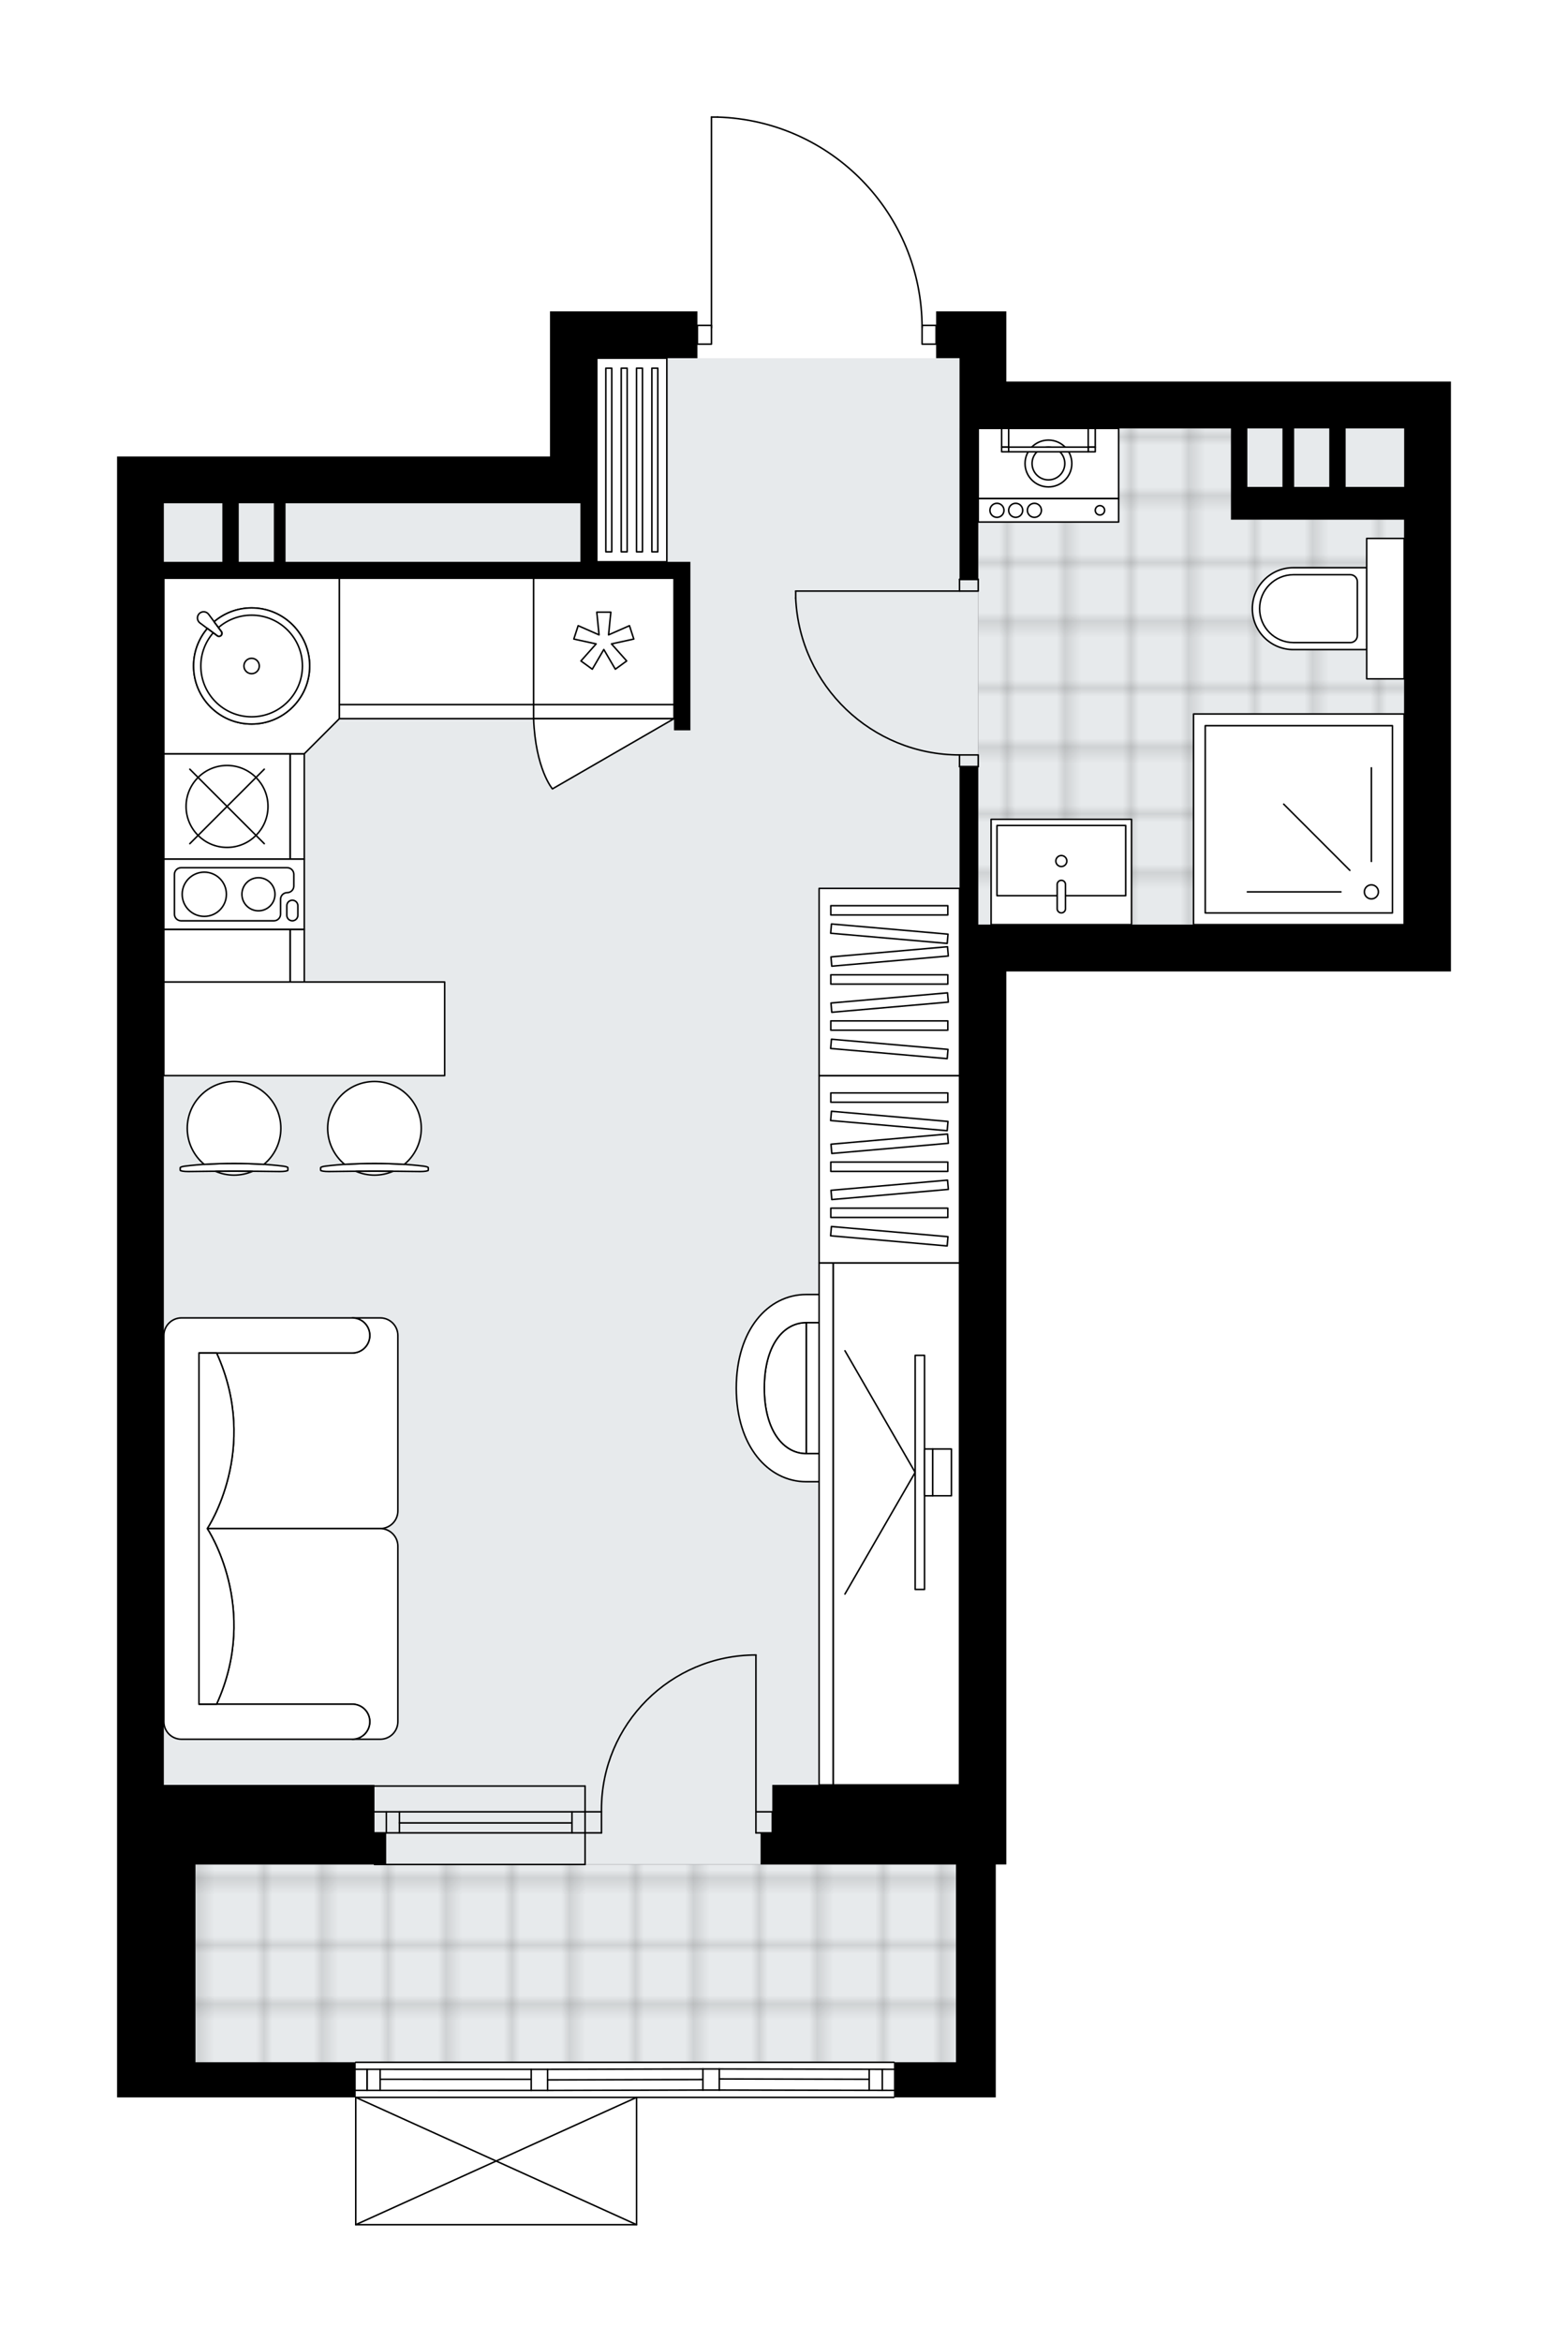 <svg xmlns="http://www.w3.org/2000/svg" xmlns:xlink="http://www.w3.org/1999/xlink" height="2000px" id="Layer_1" style="enable-background:new 0 0 1339.53 2000;" version="1.1" viewBox="0 0 1339.53 2000" width="1339.53px" x="0px" y="0px" xml:space="preserve">
<style type="text/css">
	.st0{fill:none;}
	.st1{opacity:0.25;fill:none;stroke:#000000;stroke-width:0.4;stroke-miterlimit:10;}
	.st2{fill:#FFFFFF;}
	.st3{fill:#E7EAEC;}
	.st4{fill:url(#SVGID_1_);stroke:#A6A7AA;stroke-width:0.4;stroke-miterlimit:10;}
	
		.st5{fill:url(#SVGID_00000047755446593682527660000003036282557233379200_);stroke:#A6A7AA;stroke-width:0.4;stroke-miterlimit:10;}
	.st6{fill:none;stroke:#000000;stroke-width:1.3;stroke-linecap:round;stroke-linejoin:round;stroke-miterlimit:10;}
	.st7{fill:none;stroke:#000000;stroke-width:1.3;stroke-linecap:round;stroke-linejoin:round;}
	
		.st8{fill:none;stroke:#000000;stroke-width:1.3;stroke-linecap:round;stroke-linejoin:round;stroke-dasharray:9.996,9.996,0,0,0,0;}
	
		.st9{fill:none;stroke:#000000;stroke-width:1.3;stroke-linecap:round;stroke-linejoin:round;stroke-dasharray:9.865,9.865,0,0,0,0;}
	
		.st10{fill:none;stroke:#000000;stroke-width:1.3;stroke-linecap:round;stroke-linejoin:round;stroke-dasharray:9.995,9.995,0,0,0,0;}
	.st11{fill:#FFFFFF;stroke:#000000;stroke-width:1.3;stroke-linecap:round;stroke-linejoin:round;stroke-miterlimit:10;}
	.st12{font-family:'Arial-BoldMT';}
	.st13{font-size:104.782px;}
	.st14{font-size:88.662px;}
	.st15{font-family:'ArialMT';}
	.st16{font-size:40px;}
</style>
<pattern height="14.57" id="New_Pattern_Swatch_2" patternUnits="userSpaceOnUse" style="overflow:visible;" viewBox="7.49 -22.06 14.57 14.57" width="14.57" x="-330.52">
	<g>
		<rect class="st0" height="14.57" width="14.57" x="7.49" y="-22.06" />
		<g>
			<rect class="st1" height="7.29" width="7.29" x="14.77" y="-7.49" />
		</g>
		<g>
			<rect class="st1" height="7.29" width="7.29" x="0.2" y="-7.49" />
		</g>
		<g>
			<rect class="st1" height="7.29" width="7.29" x="22.06" y="-14.77" />
		</g>
		<g>
			<rect class="st1" height="7.29" width="7.29" x="7.49" y="-14.77" />
			<rect class="st1" height="7.29" width="7.29" x="14.77" y="-22.06" />
		</g>
		<g>
			<rect class="st1" height="7.29" width="7.29" x="0.2" y="-22.06" />
		</g>
		<g>
			<rect class="st1" height="7.29" width="7.29" x="22.06" y="-29.35" />
		</g>
		<g>
			<rect class="st1" height="7.29" width="7.29" x="7.49" y="-29.35" />
		</g>
	</g>
</pattern>
<path class="st2" d="M595.8,265.91v11.34c0,0,0,0,0,0h11.34  V100c0-0.36,0.29-0.65,0.65-0.65h5.24c0.01,0,0.01,0,0.02,0c47.23,1.4,91.36,20.84,124.27,54.74  c32.29,33.26,50.34,76.91,51.01,123.17h11.38v-11.34h19.99h39.98v59.98h339.86h39.98v503.79h-39.98H859.69v694.71v67.97h-9v168.93  v29.99h-86.31c0,0.36-0.29,0.65-0.65,0.65H544.47V1900c0,0,0,0.01,0,0.01c0,0.04-0.02,0.07-0.02,0.11c-0.01,0.05-0.01,0.1-0.03,0.15  c0,0,0,0,0,0.01c0,0.01-0.01,0.01-0.01,0.01c-0.05,0.1-0.12,0.17-0.2,0.23c-0.02,0.02-0.04,0.03-0.06,0.04  c-0.09,0.05-0.2,0.09-0.31,0.09h-239.9c-0.12,0-0.22-0.04-0.31-0.09c-0.02-0.01-0.04-0.03-0.07-0.04c-0.08-0.06-0.15-0.14-0.2-0.23  c0-0.01-0.01-0.01-0.01-0.02c0,0,0-0.01,0-0.01c-0.02-0.04-0.02-0.09-0.03-0.13c-0.01-0.04-0.02-0.08-0.03-0.12c0,0,0-0.01,0-0.01  v-108.72H166.97H100v-198.92v-67.97V909.65V523.81V389.86h39.98h329.86V305.9v-39.98H595.8z" id="background" />
<g id="floor">
	<polygon class="st3" points="819.7,365.87 819.7,305.9 509.83,305.9 509.83,429.85 139.98,429.85 139.98,664.66 139.98,789.7    139.98,1761.3 819.7,1761.3 819.7,789.7 1199.55,789.7 1199.55,612.67 1199.55,429.85 1199.55,365.87  " />
	<pattern id="SVGID_1_" patternTransform="matrix(7.053 0 0 7.156 41436.293 32199.354)" xlink:href="#New_Pattern_Swatch_2">
	</pattern>
	<rect class="st4" height="168.93" width="652.73" x="166.97" y="1592.37" />
	
		<pattern id="SVGID_00000181777114240122813200000005698033483829703602_" patternTransform="matrix(7.053 0 0 7.156 41436.293 32199.354)" xlink:href="#New_Pattern_Swatch_2">
	</pattern>
	
		<polygon points="   1060.11,426.85 1060.11,365.87 835.7,365.87 835.7,789.7 1199.55,789.7 1199.55,426.85  " style="fill:url(#SVGID_00000181777114240122813200000005698033483829703602_);stroke:#A6A7AA;stroke-width:0.4;stroke-miterlimit:10;" />
	<g id="LINE_00000094592193683720634790000012926398224992731009_">
		<line class="st6" x1="499.84" x2="319.91" y1="1547.38" y2="1547.38" />
	</g>
	<g id="LINE_00000101079949016259742220000016790514465156484542_">
		<line class="st6" x1="499.84" x2="319.91" y1="1565.38" y2="1565.38" />
	</g>
	<g id="LINE_00000009552416410042451300000011744909662858798980_">
		<line class="st6" x1="488.64" x2="341.24" y1="1556.87" y2="1556.87" />
	</g>
	<g id="LINE_00000042734692716176011800000006003141120570629772_">
		<line class="st6" x1="330.05" x2="330.05" y1="1547.38" y2="1565.38" />
	</g>
	<g id="LINE_00000109017265455223994680000006463271118982266790_">
		<line class="st6" x1="488.64" x2="488.64" y1="1547.38" y2="1565.38" />
	</g>
	<g id="LINE_00000033341538416545748790000018347948497791769997_">
		<line class="st6" x1="499.84" x2="319.91" y1="1525.39" y2="1525.39" />
	</g>
	<g id="LINE_00000004504262348452838860000000214674594474580401_">
		<line class="st6" x1="319.91" x2="499.84" y1="1592.37" y2="1592.37" />
	</g>
	<g id="LINE_00000075120688773553621420000003617772362784358290_">
		<line class="st6" x1="341.24" x2="341.24" y1="1547.37" y2="1565.36" />
	</g>
	<g id="LINE_00000168812329071551317530000004374903545468103359_">
		<line class="st6" x1="499.84" x2="499.84" y1="1525.39" y2="1592.37" />
	</g>
	<g id="LINE_00000140713104165734312850000005439422623877610663_">
		<line class="st6" x1="303.92" x2="763.73" y1="1761.3" y2="1761.3" />
	</g>
	<g id="LINE_00000069367503768148316120000012854134608874210467_">
		<line class="st6" x1="313.55" x2="313.55" y1="1767.29" y2="1785.29" />
	</g>
	<g id="LINE_00000162345346408197203690000010291220673847703206_">
		<line class="st6" x1="753.73" x2="753.73" y1="1767.29" y2="1785.29" />
	</g>
	<g id="LINE_00000032614853599676946030000005991258235875676582_">
		<line class="st6" x1="453.81" x2="324.75" y1="1775.82" y2="1775.79" />
	</g>
	<g id="LINE_00000167393047801812853970000001648853689096928400_">
		<line class="st6" x1="742.54" x2="614.49" y1="1775.79" y2="1775.52" />
	</g>
	<g id="LINE_00000174564478172307146700000006254038266531255981_">
		<line class="st6" x1="742.54" x2="742.54" y1="1785.29" y2="1767.29" />
	</g>
	<g id="LINE_00000044888326996643985480000000091179035758528443_">
		<line class="st6" x1="313.55" x2="313.55" y1="1767.29" y2="1785.29" />
	</g>
	<g id="LINE_00000112612015199675677130000012214409627443162041_">
		<line class="st6" x1="324.75" x2="324.75" y1="1785.29" y2="1767.29" />
	</g>
	<g id="LINE_00000140721999993826082130000013229872320121055643_">
		<line class="st6" x1="467.8" x2="467.8" y1="1767.32" y2="1785.31" />
	</g>
	<g id="LINE_00000133527722577942013770000004965493807856078466_">
		<line class="st6" x1="467.8" x2="453.81" y1="1785.31" y2="1785.31" />
	</g>
	<g id="LINE_00000094616815052365935800000016203778208557346952_">
		<line class="st6" x1="453.81" x2="453.81" y1="1785.31" y2="1767.32" />
	</g>
	<g id="LINE_00000170264002971034467910000010517472841332963210_">
		<line class="st6" x1="453.81" x2="467.8" y1="1767.32" y2="1767.32" />
	</g>
	<g id="LINE_00000155840400797055407030000007746892491852946576_">
		<line class="st6" x1="763.73" x2="303.92" y1="1791.28" y2="1791.28" />
	</g>
	<g id="LINE_00000063604070373786527500000005826953562140592033_">
		<line class="st6" x1="614.49" x2="614.49" y1="1767.02" y2="1785.02" />
	</g>
	<g id="LINE_00000056406066945607101070000009096037468881253791_">
		<line class="st6" x1="614.49" x2="600.49" y1="1785.02" y2="1785.02" />
	</g>
	<g id="LINE_00000002368330421910917480000012243470152241117605_">
		<line class="st6" x1="600.49" x2="600.49" y1="1785.02" y2="1767.02" />
	</g>
	<g id="LINE_00000121973915398206406920000011269308363137232779_">
		<line class="st6" x1="600.49" x2="614.49" y1="1767.02" y2="1767.02" />
	</g>
	<g id="LINE_00000156572879156608478290000010932658405317468550_">
		<line class="st6" x1="600.49" x2="467.8" y1="1776.02" y2="1776.32" />
	</g>
	<g id="LWPOLYLINE_00000079454709972857075580000005245918249874769853_">
		<line class="st6" x1="614.49" x2="763.73" y1="1767.02" y2="1767.29" />
	</g>
	<g id="LWPOLYLINE_00000067953547522311546050000017842553088855288499_">
		<line class="st6" x1="600.49" x2="467.8" y1="1767.02" y2="1767.32" />
	</g>
	<g id="LWPOLYLINE_00000093893035531760476570000007503494678964879266_">
		<line class="st6" x1="453.81" x2="303.92" y1="1767.32" y2="1767.29" />
	</g>
	<g id="LWPOLYLINE_00000163788688491382993030000015096637996883117206_">
		<line class="st6" x1="614.49" x2="763.73" y1="1785.02" y2="1785.29" />
	</g>
	<g id="LWPOLYLINE_00000087379632801633836220000015770374106476059318_">
		<line class="st6" x1="600.49" x2="467.8" y1="1785.02" y2="1785.31" />
	</g>
	<g id="LWPOLYLINE_00000163062357220879529710000005293819592884501897_">
		<line class="st6" x1="453.81" x2="303.92" y1="1785.31" y2="1785.29" />
	</g>
	<g id="LINE_00000072991421212712167160000014699505211614436236_">
		<line class="st6" x1="543.82" x2="303.92" y1="1900" y2="1900" />
	</g>
	<g id="LINE_00000128470691884595062000000013779611928897854349_">
		<line class="st6" x1="303.92" x2="303.92" y1="1900" y2="1791.28" />
	</g>
	<g id="LINE_00000000211400504717995130000007536378545218602687_">
		<line class="st6" x1="543.82" x2="543.82" y1="1791.28" y2="1900" />
	</g>
	<g id="LWPOLYLINE_00000050655369920404212530000015969278772771626379_">
		<line class="st6" x1="303.92" x2="543.82" y1="1791.28" y2="1900" />
	</g>
	<g id="LWPOLYLINE_00000036232103056465262500000013660447281184409263_">
		<line class="st6" x1="543.82" x2="303.92" y1="1791.28" y2="1900" />
	</g>
	<g id="ARC_00000162334639031781331180000010954712883799883705_">
		<path class="st6" d="M513.83,1547.38c-0.01-0.65-0.01-1.31-0.01-1.96c-0.01-72.89,59.07-131.98,131.96-131.98" />
	</g>
	<g id="LINE_00000021825445971229398040000012418234971699846323_">
		<line class="st6" x1="645.78" x2="645.78" y1="1547.38" y2="1413.44" />
	</g>
	<g id="LINE_00000007428538522028248470000006014119842379149743_">
		<line class="st6" x1="499.84" x2="513.83" y1="1547.38" y2="1547.38" />
	</g>
	<g id="LINE_00000074415839619944124900000012176842198867546781_">
		<line class="st6" x1="513.83" x2="513.83" y1="1547.38" y2="1565.38" />
	</g>
	<g id="LINE_00000039096608439715589180000001295364548141476508_">
		<line class="st6" x1="513.83" x2="499.84" y1="1565.38" y2="1565.38" />
	</g>
	<g id="LINE_00000000938124955122900890000003558382121344923577_">
		<line class="st6" x1="659.77" x2="645.78" y1="1565.38" y2="1565.38" />
	</g>
	<g id="LINE_00000042711262237464445990000015556745931384826040_">
		<line class="st6" x1="645.78" x2="645.78" y1="1565.38" y2="1547.38" />
	</g>
	<g id="LINE_00000029010019654947892130000009507280547844109491_">
		<line class="st6" x1="645.78" x2="659.77" y1="1547.38" y2="1547.38" />
	</g>
	<g id="LINE_00000057830367265237928900000013752268366992044454_">
		<line class="st6" x1="659.77" x2="659.77" y1="1565.38" y2="1547.38" />
	</g>
	<g id="LWPOLYLINE_00000176043472630599732400000003473282564186107779_">
		<rect class="st6" height="10" width="15.99" x="819.7" y="494.82" />
	</g>
	<g id="LWPOLYLINE_00000014618421905215861980000012404347237428882622_">
		<rect class="st6" height="10" width="15.99" x="819.7" y="644.76" />
	</g>
	<g id="LINE_00000044865285452100643510000017887793918673498760_">
		<line class="st6" x1="819.7" x2="835.7" y1="494.82" y2="494.82" />
	</g>
	<g id="LINE_00000163785051709003694010000004437248535137077411_">
		<line class="st6" x1="819.7" x2="835.7" y1="654.75" y2="654.75" />
	</g>
	<g id="LINE_00000061457842111649956780000007021251631120655022_">
		<line class="st6" x1="819.7" x2="679.76" y1="504.81" y2="504.81" />
	</g>
	<g id="ARC_00000038410041594297821080000017289115694917954956_">
		<path class="st6" d="M819.7,644.76c-74.96-0.05-136.61-59.06-139.94-133.94" />
	</g>
	<g id="LINE_00000066503736632942449550000006038742259642035634_">
		<line class="st6" x1="679.76" x2="679.76" y1="504.81" y2="510.81" />
	</g>
	<g id="LWPOLYLINE_00000033339567386981722680000017758427189980303517_">
		<rect class="st6" height="15.99" width="12" x="787.72" y="277.91" />
	</g>
	<g id="LWPOLYLINE_00000082355208469450119860000010229617662634116010_">
		<rect class="st6" height="15.99" width="12" x="595.8" y="277.91" />
	</g>
	<g id="LWPOLYLINE_00000125603100137609914200000000232921691604448929_">
		<path class="st6" d="M613.03,100c97.3,2.88,174.68,82.59,174.69,179.93" />
	</g>
	<g id="LINE_00000173130801010999017270000009542200057592203416_">
		<line class="st6" x1="607.79" x2="607.79" y1="279.93" y2="100" />
	</g>
	<g id="LINE_00000050639189789616151320000002434990214395863937_">
		<line class="st6" x1="607.79" x2="613.03" y1="100" y2="100" />
	</g>
	<path d="M850.69,1761.3v-168.93h9v-67.97V829.68h339.86h39.98V325.89h-39.98H859.69v-59.98H819.7h-19.99v39.98h19.99v19.99v39.98   v128.95h15.99V365.87h215.91v77.97h13.99h25.99h107.96V789.7H859.69H835.7V654.75H819.7V789.7v734.7H659.77v40.98h-10v26.99h10   H816.7v168.93h-52.98v29.99h86.96V1761.3z M1091.59,415.85h-25.99v-49.98h29.99v49.98H1091.59z M1105.59,415.85v-49.98h29.99v49.98   H1105.59z M1149.57,415.85v-49.98h49.98v49.98H1149.57z" />
	<path d="M509.83,305.9h85.96v-39.98H469.85v39.98v83.97H139.98H100v133.94v385.84v614.75v67.97v198.92h66.97h136.94v-29.99H166.97   v-168.93h152.94h10v-26.99h-10v-40.98H139.98V909.65V523.81v-29.99h49.98h13.99h291.88h13.99h65.97v129.95h13.99V479.82H575.8   h-65.97v-49.98V305.9z M189.96,479.82h-49.98v-49.98h49.98V479.82z M203.96,479.82v-49.98h29.99v49.98H203.96z M495.84,479.82   h-251.9v-49.98h225.91h25.99V479.82z" />
</g>
<g id="mebel">
	<g>
		<g>
			<g>
				<path class="st11" d="M788.83,1144.51v82.01c0,8.26-6.69,14.95-14.95,14.95h-85.11v-111.91h85.11      C782.14,1129.57,788.83,1136.26,788.83,1144.51z" />
				<path class="st11" d="M688.77,1241.47c-19.42,0-35.83-19.54-35.83-55.98s16.2-55.93,35.83-55.93V1241.47z" />
				<path class="st11" d="M688.77,1105.58c-32.74,0-59.77,30.24-59.77,79.92s27.38,79.97,59.77,79.97h85.07v-23.99h-85.07      c-19.42,0-35.83-19.54-35.83-55.98s16.2-55.93,35.83-55.93h85.07v-23.99H688.77z" />
			</g>
		</g>
		<g>
			
				<rect class="st11" height="107.96" transform="matrix(3.631511e-10 1 -1 3.631511e-10 2067.213 535.758)" width="445.82" x="542.82" y="1247.51" />
			
				<rect class="st11" height="12" transform="matrix(1.940579e-10 1 -1 1.940579e-10 2007.238 595.733)" width="445.82" x="482.84" y="1295.49" />
		</g>
		<g>
			<g>
				<g id="LINE_00000008844712258481485530000001700360228934415802_">
					<line class="st11" x1="781.82" x2="721.84" y1="1257.5" y2="1153.62" />
				</g>
				<g id="LINE_00000032619594710636371010000013065580030326924718_">
					<line class="st11" x1="781.82" x2="721.84" y1="1257.5" y2="1361.38" />
				</g>
			</g>
			<rect class="st11" height="199.92" width="8" x="781.82" y="1157.54" />
			
				<rect class="st11" height="39.98" transform="matrix(-1 1.796340e-10 -1.796340e-10 -1 1586.623 2515.006)" width="7" x="789.81" y="1237.51" />
			<rect class="st11" height="39.98" width="15.99" x="796.81" y="1237.51" />
		</g>
	</g>
	<g>
		
			<rect class="st11" height="159.93" transform="matrix(-1 -1.437443e-10 1.437443e-10 -1 1519.46 1997.219)" width="119.95" x="699.75" y="918.64" />
		<g>
			
				<rect class="st11" height="7.94" transform="matrix(-1 -1.347337e-10 1.347337e-10 -1 1519.46 2071.6)" width="99.96" x="709.75" y="1031.83" />
			
				<rect class="st11" height="7.94" transform="matrix(-1 -1.344970e-10 1.344970e-10 -1 1519.46 1992.878)" width="99.96" x="709.75" y="992.47" />
			
				<rect class="st11" height="7.94" transform="matrix(-1 -1.347519e-10 1.347519e-10 -1 1519.46 1874.795)" width="99.96" x="709.75" y="933.43" />
			
				<rect class="st11" height="7.94" transform="matrix(-0.996 -0.087 0.087 -0.996 1424.578 2173.16)" width="99.96" x="709.75" y="1051.51" />
			
				<rect class="st11" height="7.94" transform="matrix(-0.996 -0.087 0.087 -0.996 1433.154 1976.728)" width="99.96" x="709.75" y="953.11" />
			
				<rect class="st11" height="7.94" transform="matrix(-0.996 0.087 -0.087 -0.996 1605.13 1962.158)" width="99.96" x="709.75" y="1012.15" />
			
				<rect class="st11" height="7.94" transform="matrix(-0.996 0.087 -0.087 -0.996 1601.699 1883.585)" width="99.96" x="709.75" y="972.79" />
		</g>
	</g>
	<g>
		
			<rect class="st11" height="159.93" transform="matrix(-1 -1.437443e-10 1.437443e-10 -1 1519.46 1677.351)" width="119.95" x="699.75" y="758.71" />
		<g>
			
				<rect class="st11" height="7.94" transform="matrix(-1 -1.350246e-10 1.350246e-10 -1 1519.46 1751.732)" width="99.96" x="709.75" y="871.89" />
			
				<rect class="st11" height="7.94" transform="matrix(-1 -1.348243e-10 1.348243e-10 -1 1519.46 1673.01)" width="99.96" x="709.75" y="832.53" />
			
				<rect class="st11" height="7.94" transform="matrix(-1 -1.347519e-10 1.347519e-10 -1 1519.46 1554.926)" width="99.96" x="709.75" y="773.49" />
			
				<rect class="st11" height="7.94" transform="matrix(-0.996 -0.087 0.087 -0.996 1438.517 1853.9)" width="99.96" x="709.75" y="891.57" />
			
				<rect class="st11" height="7.94" transform="matrix(-0.996 -0.087 0.087 -0.996 1447.093 1657.469)" width="99.96" x="709.75" y="793.17" />
			
				<rect class="st11" height="7.94" transform="matrix(-0.996 0.087 -0.087 -0.996 1591.191 1642.898)" width="99.96" x="709.75" y="852.21" />
			
				<rect class="st11" height="7.94" transform="matrix(-0.996 0.087 -0.087 -0.996 1587.76 1564.325)" width="99.96" x="709.75" y="812.85" />
		</g>
	</g>
	<g>
		
			<rect class="st11" height="107.96" transform="matrix(1.197802e-10 -1 1 1.197802e-10 -622.221 1010.148)" width="44.98" x="171.47" y="762.21" />
		
			<rect class="st11" height="12" transform="matrix(1.197802e-10 -1 1 1.197802e-10 -562.246 1070.123)" width="44.98" x="231.45" y="810.19" />
	</g>
	<g>
		<path class="st11" d="M300.92,1155.54L300.92,1155.54c8.28,0,14.99-6.71,14.99-14.99l0,0c0-8.28-6.71-14.99-14.99-14.99h0h23.93    c8.31,0,15.05,6.74,15.05,15.05v149.81c0,8.29-6.78,15.07-15.07,15.07l-147.78,0c0,0,45.49-67.62,7.97-149.93L300.92,1155.54z" />
		<path class="st11" d="M300.92,1455.42L300.92,1455.42c8.28,0,14.99,6.71,14.99,14.99l0,0c0,8.28-6.71,14.99-14.99,14.99h0h23.93    c8.31,0,15.05-6.74,15.05-15.05v-149.81c0-8.29-6.78-15.07-15.07-15.07l-147.78,0c0,0,45.49,67.62,7.97,149.93H300.92z" />
		<path class="st11" d="M154.98,1125.56h145.94c8.28,0,14.99,6.71,14.99,14.99l0,0c0,8.28-6.71,14.99-14.99,14.99H169.97v299.88    h130.95c8.28,0,14.99,6.71,14.99,14.99l0,0c0,8.28-6.71,14.99-14.99,14.99H154.98c-8.28,0-14.99-6.71-14.99-14.99v-329.86    C139.99,1132.3,146.73,1125.56,154.98,1125.56z" />
		<path class="st11" d="M185.03,1455.42c37.51-82.32-7.97-149.93-7.97-149.93v-0.01c0,0,45.49-67.62,7.97-149.93h-15.06v299.88    L185.03,1455.42z" />
	</g>
	<g>
		<g>
			<g id="LINE_00000135688146068208204810000001580798979089734830_">
				<path class="st11" d="M278.34,995.9c24.2-3.04,58.93-3.04,83.13,0c2.79,0.35,4.41,0.88,4.41,1.43v0.14v1.98      c0,0.6-3.13,1.08-7,1.08c-25.92-0.41-52.05-0.41-77.97,0c-3.86,0-7-0.48-7-1.08v-1.98v-0.14      C273.93,996.78,275.55,996.25,278.34,995.9z" />
			</g>
			<g>
				<path class="st11" d="M304.09,1000.34c4.85,2.1,10.2,3.27,15.82,3.27c5.62,0,10.97-1.17,15.82-3.27      C325.18,1000.27,314.64,1000.27,304.09,1000.34z" />
				<path class="st11" d="M294.44,994.45c16.3-1.06,34.63-1.06,50.93,0c8.87-7.33,14.52-18.42,14.52-30.82      c0-22.08-17.9-39.98-39.98-39.98c-22.08,0-39.98,17.9-39.98,39.98C279.93,976.03,285.58,987.11,294.44,994.45z" />
			</g>
		</g>
		<g>
			<g id="LINE_00000100369591610509538550000007296076339230674564_">
				<path class="st11" d="M158.39,995.9c24.2-3.04,58.93-3.04,83.13,0c2.79,0.35,4.41,0.88,4.41,1.43v0.14v1.98      c0,0.6-3.13,1.08-7,1.08c-25.92-0.41-52.05-0.41-77.97,0c-3.86,0-7-0.48-7-1.08v-1.98v-0.14      C153.98,996.78,155.6,996.25,158.39,995.9z" />
			</g>
			<g>
				<path class="st11" d="M184.14,1000.34c4.85,2.1,10.2,3.27,15.82,3.27c5.62,0,10.97-1.17,15.82-3.27      C205.23,1000.27,194.69,1000.27,184.14,1000.34z" />
				<path class="st11" d="M174.49,994.45c16.3-1.06,34.63-1.06,50.93,0c8.87-7.33,14.52-18.42,14.52-30.82      c0-22.08-17.9-39.98-39.98-39.98c-22.08,0-39.98,17.9-39.98,39.98C159.98,976.03,165.63,987.11,174.49,994.45z" />
			</g>
		</g>
		
			<rect class="st11" height="79.97" transform="matrix(-1 -8.994418e-11 8.994418e-11 -1 519.872 1757.317)" width="239.9" x="139.99" y="838.68" />
	</g>
	<g>
		<rect class="st11" height="173.93" width="59.85" x="509.83" y="305.89" />
		
			<rect class="st11" height="156.83" transform="matrix(-1 -1.224647e-16 1.224647e-16 -1 1040.185 785.719)" width="5.07" x="517.55" y="314.44" />
		
			<rect class="st11" height="156.83" transform="matrix(-1 -1.224647e-16 1.224647e-16 -1 1066.491 785.719)" width="5.07" x="530.71" y="314.44" />
		
			<rect class="st11" height="156.83" transform="matrix(-1 -1.224647e-16 1.224647e-16 -1 1092.623 785.719)" width="5.07" x="543.77" y="314.44" />
		
			<rect class="st11" height="156.83" transform="matrix(-1 -1.224647e-16 1.224647e-16 -1 1118.842 785.719)" width="5.07" x="556.88" y="314.44" />
	</g>
	<g>
		<g>
			<rect class="st11" height="59.98" width="119.95" x="835.7" y="365.87" />
			<rect class="st11" height="19.99" width="119.95" x="835.7" y="425.85" />
			<g id="CIRCLE_00000085235877836588745970000015339465318490291372_">
				<circle class="st11" cx="895.67" cy="395.86" r="19.99" />
			</g>
			<g id="CIRCLE_00000180342917893332102170000018192341454472559759_">
				<circle class="st11" cx="895.67" cy="395.86" r="13.99" />
			</g>
			<g id="CIRCLE_00000089541197820316569070000016800188497581213840_">
				<circle class="st11" cx="939.66" cy="435.84" r="4" />
			</g>
			<g id="CIRCLE_00000014598916923613216750000015285549490470228923_">
				<circle class="st11" cx="883.68" cy="435.84" r="6" />
			</g>
			<g id="CIRCLE_00000080901319799806458630000003720121954906545570_">
				<circle class="st11" cx="867.69" cy="435.84" r="6" />
			</g>
			<g id="CIRCLE_00000166675347563930268960000003447586245694610099_">
				<circle class="st11" cx="851.69" cy="435.84" r="6" />
			</g>
		</g>
		<g>
			<rect class="st11" height="15.99" width="6" x="855.69" y="365.87" />
			<rect class="st11" height="4" width="6" x="855.69" y="381.86" />
			<rect class="st11" height="15.99" width="6" x="929.66" y="365.87" />
			<rect class="st11" height="4" width="6" x="929.66" y="381.86" />
			
				<rect class="st11" height="4" transform="matrix(-1 -1.224647e-16 1.224647e-16 -1 1791.348 767.725)" width="67.97" x="861.69" y="381.86" />
		</g>
	</g>
	<g>
		<path class="st11" d="M1069.87,519.81L1069.87,519.81c0-19.32,15.66-34.99,34.99-34.99h62.71v69.97h-62.71    C1085.53,554.79,1069.87,539.13,1069.87,519.81z" />
		
			<rect class="st11" height="31.99" transform="matrix(2.422890e-13 1 -1 2.422890e-13 1703.362 -663.749)" width="119.95" x="1123.58" y="503.81" />
		<path class="st11" d="M1076.07,519.81L1076.07,519.81c0-16.01,12.98-28.99,28.99-28.99h48.51c3.31,0,6,2.69,6,6v45.98    c0,3.31-2.69,6-6,6h-48.51C1089.05,548.79,1076.07,535.82,1076.07,519.81z" />
	</g>
	<g>
		
			<rect class="st11" height="179.93" transform="matrix(-1.836970e-16 1 -1 -1.836970e-16 1809.319 -409.854)" width="179.93" x="1019.62" y="609.77" />
		
			<rect class="st11" height="159.93" transform="matrix(-1.836970e-16 1 -1 -1.836970e-16 1809.319 -409.854)" width="159.93" x="1029.62" y="619.77" />
		<circle class="st11" cx="1171.56" cy="761.71" r="6" />
		<line class="st11" x1="1171.56" x2="1171.56" y1="735.72" y2="655.75" />
		<line class="st11" x1="1153.18" x2="1096.64" y1="743.33" y2="686.78" />
		<line class="st11" x1="1145.57" x2="1065.6" y1="761.71" y2="761.71" />
	</g>
	<g>
		
			<rect class="st11" height="89.96" transform="matrix(-1 -8.982072e-11 8.982072e-11 -1 1813.339 1489.428)" width="119.96" x="846.69" y="699.73" />
		
			<rect class="st11" height="59.98" transform="matrix(-1 -8.961377e-11 8.961377e-11 -1 1813.38 1469.967)" width="109.95" x="851.71" y="705" />
		<path class="st11" d="M906.69,751.84L906.69,751.84c1.95,0,3.54,1.58,3.54,3.54v20.73c0,1.95-1.58,3.54-3.54,3.54l0,0    c-1.95,0-3.54-1.58-3.54-3.54v-20.73C903.15,753.42,904.74,751.84,906.69,751.84z" />
		<circle class="st11" cx="906.69" cy="735.37" r="4.7" />
	</g>
	<g>
		<rect class="st11" height="107.96" width="119.95" x="455.86" y="493.82" />
		<rect class="st11" height="12" width="119.95" x="455.86" y="601.77" />
		<polygon class="st11" points="511.77,542.21 509.83,522.81 521.83,522.81 519.89,542.21 537.74,534.37 541.45,545.78     522.39,549.93 535.37,564.49 525.67,571.54 515.83,554.7 505.99,571.54 496.29,564.49 509.27,549.93 490.21,545.78 493.92,534.37       " />
		<path class="st11" d="M575.81,613.77l-103.88,59.98c0,0-14.47-16.88-16.07-59.98H575.81z" />
	</g>
	<g>
		
			<rect class="st11" height="107.96" transform="matrix(4.477558e-11 -1 1 4.477558e-11 -494.774 882.7)" width="89.96" x="148.98" y="634.76" />
		
			<rect class="st11" height="12" transform="matrix(4.477558e-11 -1 1 4.477558e-11 -434.799 942.675)" width="89.96" x="208.96" y="682.74" />
		<circle class="st11" cx="193.96" cy="688.74" r="34.99" />
		<line class="st11" x1="162.16" x2="225.77" y1="656.93" y2="720.54" />
		<line class="st11" x1="225.77" x2="162.16" y1="656.93" y2="720.54" />
	</g>
	<g>
		
			<rect class="st11" height="119.95" transform="matrix(4.491724e-11 -1 1 4.491724e-11 -563.746 963.667)" width="59.98" x="169.97" y="703.73" />
		<path class="st11" d="M154.68,786.41h79.33c3.13,0,5.67-2.54,5.67-5.67v-12.71c0-3.13,2.54-5.67,5.67-5.67h0    c3.13,0,5.67-2.54,5.67-5.67v-9.95c0-3.13-2.54-5.67-5.67-5.67h-90.66c-3.13,0-5.67,2.54-5.67,5.67v34    C149.02,783.88,151.55,786.41,154.68,786.41z" />
		<path class="st11" d="M254.46,773.55v8.14c0,2.61-2.11,4.72-4.72,4.72h0c-2.61,0-4.72-2.11-4.72-4.72v-8.14    c0-2.61,2.11-4.72,4.72-4.72h0C252.35,768.83,254.46,770.94,254.46,773.55z" />
		<circle class="st11" cx="220.79" cy="763.75" r="14.13" />
		<circle class="st11" cx="174.52" cy="763.75" r="18.89" />
	</g>
	<g>
		<polygon class="st11" points="289.92,613.77 289.92,493.82 139.99,493.82 139.99,643.76 259.94,643.76   " />
		<g id="ARC_00000014627275061397666130000015454815624047752868_">
			<path class="st11" d="M170.81,532.03c-0.41-0.31-0.77-0.67-1.08-1.08c-1.75-2.34-1.26-5.66,1.08-7.41     c2.34-1.75,5.66-1.26,7.41,1.08l11.18,15c0.42,0.79,0.42,1.73,0,2.52c-0.7,1.29-2.3,1.76-3.59,1.07L170.81,532.03z" />
		</g>
		<path class="st11" d="M182.94,530.96l6.46,8.66c0.42,0.79,0.42,1.73,0,2.52c-0.7,1.29-2.3,1.76-3.59,1.07l-8.67-6.46    c-7.33,8.64-11.77,19.81-11.77,32.03c0,27.38,22.2,49.58,49.58,49.58s49.58-22.2,49.58-49.58c0-27.38-22.2-49.58-49.58-49.58    C202.74,519.21,191.58,523.64,182.94,530.96z" />
		<path class="st11" d="M182.94,530.96l6.46,8.66c0.42,0.79,0.42,1.73,0,2.52c-0.7,1.29-2.3,1.76-3.59,1.07l-8.67-6.46    c-7.33,8.64-11.77,19.81-11.77,32.03c0,27.38,22.2,49.58,49.58,49.58s49.58-22.2,49.58-49.58c0-27.38-22.2-49.58-49.58-49.58    C202.74,519.21,191.58,523.64,182.94,530.96z" />
		<path class="st11" d="M189.4,539.63c0.42,0.79,0.42,1.73,0,2.52c-0.7,1.29-2.3,1.76-3.59,1.07l-3.69-2.75    c-6.57,7.6-10.56,17.49-10.56,28.32c0,23.97,19.43,43.4,43.4,43.4s43.4-19.43,43.4-43.4c0-23.97-19.43-43.4-43.4-43.4    c-10.83,0-20.71,3.99-28.31,10.55L189.4,539.63z" />
		<circle class="st11" cx="214.95" cy="568.79" r="6.57" />
	</g>
	<g>
		<rect class="st11" height="107.96" width="165.93" x="289.92" y="493.82" />
		<rect class="st11" height="12" width="165.93" x="289.92" y="601.77" />
	</g>
</g>
</svg>